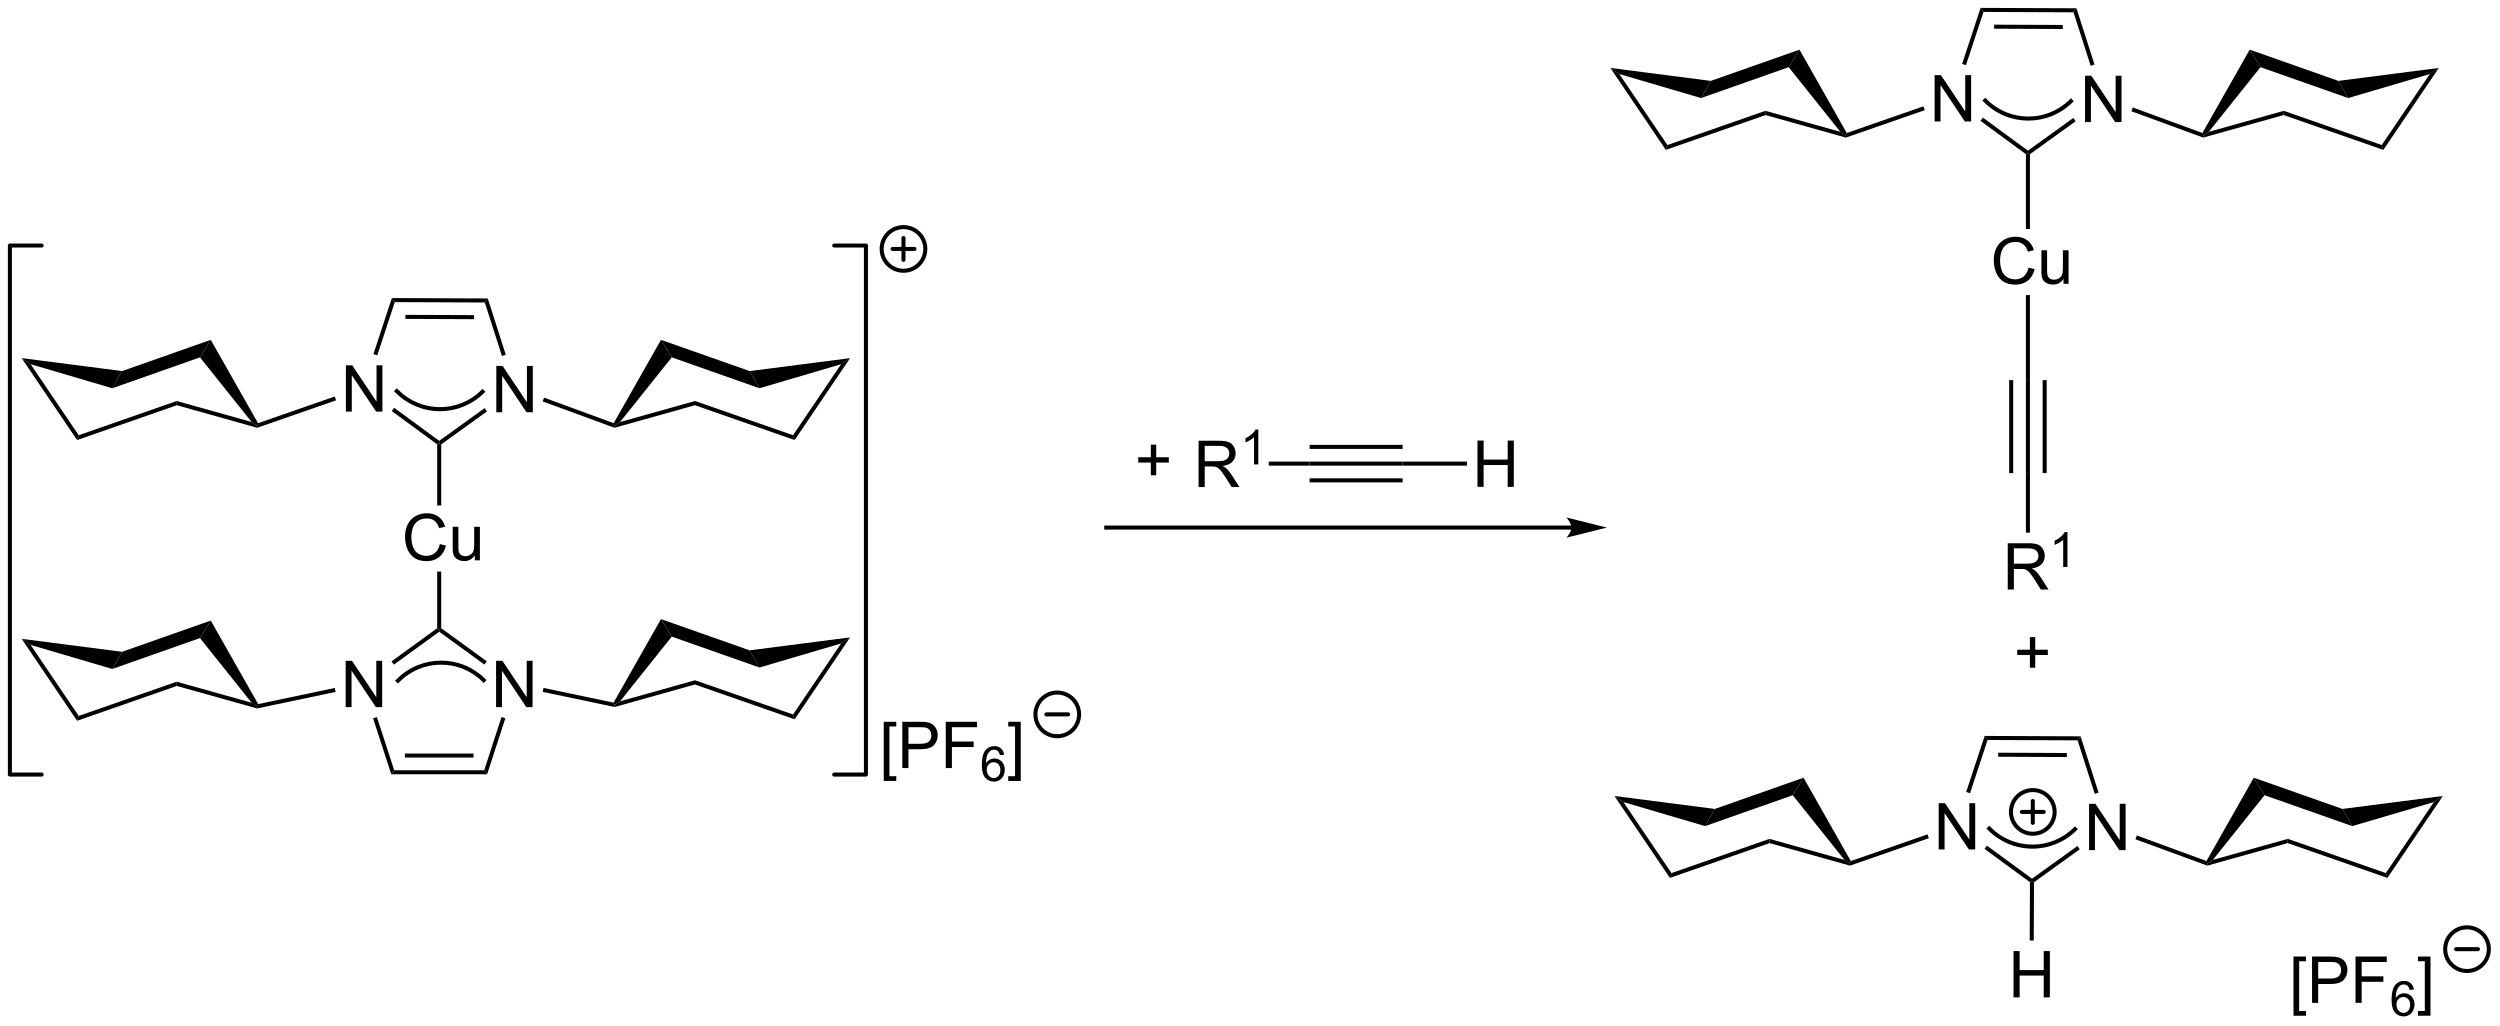 <?xml version="1.0" encoding="UTF-8"?>
<!DOCTYPE svg PUBLIC '-//W3C//DTD SVG 1.0//EN'
          'http://www.w3.org/TR/2001/REC-SVG-20010904/DTD/svg10.dtd'>
<svg stroke-dasharray="none" shape-rendering="auto" xmlns="http://www.w3.org/2000/svg" font-family="'Dialog'" text-rendering="auto" width="848" fill-opacity="1" color-interpolation="auto" color-rendering="auto" preserveAspectRatio="xMidYMid meet" font-size="12px" viewBox="0 0 848 348" fill="black" xmlns:xlink="http://www.w3.org/1999/xlink" stroke="black" image-rendering="auto" stroke-miterlimit="10" stroke-linecap="square" stroke-linejoin="miter" font-style="normal" stroke-width="1" height="348" stroke-dashoffset="0" font-weight="normal" stroke-opacity="1"
><!--Generated by the Batik Graphics2D SVG Generator--><defs id="genericDefs"
  /><g
  ><defs id="defs1"
    ><clipPath clipPathUnits="userSpaceOnUse" id="clipPath1"
      ><path d="M0.646 0.646 L318.475 0.646 L318.475 130.926 L0.646 130.926 L0.646 0.646 Z"
      /></clipPath
      ><clipPath clipPathUnits="userSpaceOnUse" id="clipPath2"
      ><path d="M44.771 70.721 L44.771 197.379 L353.763 197.379 L353.763 70.721 Z"
      /></clipPath
    ></defs
    ><g transform="scale(2.667,2.667) translate(-0.646,-0.646) matrix(1.029,0,0,1.029,-45.405,-72.098)"
    ><path d="M93.624 119.213 C95.066 120.675 97.031 121.504 99.085 121.517 L99.335 121.519 L99.338 121.019 L99.088 121.017 C97.166 121.005 95.329 120.229 93.98 118.862 L93.804 118.684 L93.448 119.035 L93.624 119.213 ZM99.085 121.517 C100.111 121.524 101.118 121.327 102.052 120.948 C102.986 120.568 103.845 120.007 104.576 119.285 L104.753 119.11 L104.402 118.754 L104.224 118.93 C103.54 119.605 102.736 120.13 101.864 120.484 C100.991 120.839 100.049 121.024 99.088 121.017 L98.838 121.016 L98.835 121.516 L99.085 121.517 Z" stroke="none" clip-path="url(#clipPath2)"
    /></g
    ><g transform="matrix(2.743,0,0,2.743,-122.803,-193.982)"
    ><path d="M87.545 121.619 L87.545 115.893 L88.324 115.893 L91.332 120.388 L91.332 115.893 L92.058 115.893 L92.058 121.619 L91.28 121.619 L88.272 117.119 L88.272 121.619 L87.545 121.619 Z" stroke="none" clip-path="url(#clipPath2)"
    /></g
    ><g transform="matrix(2.743,0,0,2.743,-122.803,-193.982)"
    ><path d="M106.144 121.699 L106.144 115.972 L106.923 115.972 L109.93 120.467 L109.93 115.972 L110.657 115.972 L110.657 121.699 L109.878 121.699 L106.871 117.199 L106.871 121.699 L106.144 121.699 Z" stroke="none" clip-path="url(#clipPath2)"
    /></g
    ><g transform="matrix(2.743,0,0,2.743,-122.803,-193.982)"
    ><path d="M93.229 107.577 L93.59 108.078 L91.42 114.663 L90.945 114.507 Z" stroke="none" clip-path="url(#clipPath2)"
    /></g
    ><g transform="matrix(2.743,0,0,2.743,-122.803,-193.982)"
    ><path d="M93.213 121.548 L93.509 121.145 L99.083 125.231 L99.082 125.54 L98.832 125.667 Z" stroke="none" clip-path="url(#clipPath2)"
    /></g
    ><g transform="matrix(2.743,0,0,2.743,-122.803,-193.982)"
    ><path d="M99.332 125.668 L99.082 125.54 L99.083 125.231 L104.698 121.188 L104.99 121.594 Z" stroke="none" clip-path="url(#clipPath2)"
    /></g
    ><g transform="matrix(2.743,0,0,2.743,-122.803,-193.982)"
    ><path d="M107.316 114.588 L106.84 114.741 L104.722 108.126 L105.087 107.627 Z" stroke="none" clip-path="url(#clipPath2)"
    /></g
    ><g transform="matrix(2.743,0,0,2.743,-122.803,-193.982)"
    ><path d="M105.087 107.627 L104.722 108.126 L93.59 108.078 L93.229 107.577 ZM103.393 109.689 L94.905 109.653 L94.903 110.153 L103.391 110.189 Z" stroke="none" clip-path="url(#clipPath2)"
    /></g
    ><g transform="matrix(2.743,0,0,2.743,-122.803,-193.982)"
    ><path d="M99.162 138.002 L99.919 138.192 Q99.682 139.127 99.063 139.619 Q98.443 140.109 97.549 140.109 Q96.623 140.109 96.042 139.732 Q95.464 139.354 95.159 138.64 Q94.857 137.924 94.857 137.104 Q94.857 136.208 95.198 135.544 Q95.542 134.877 96.172 134.531 Q96.802 134.185 97.56 134.185 Q98.419 134.185 99.005 134.622 Q99.591 135.06 99.823 135.854 L99.076 136.028 Q98.878 135.403 98.498 135.119 Q98.12 134.833 97.544 134.833 Q96.885 134.833 96.44 135.151 Q95.998 135.466 95.818 136 Q95.638 136.534 95.638 137.099 Q95.638 137.83 95.852 138.375 Q96.065 138.919 96.513 139.19 Q96.964 139.458 97.487 139.458 Q98.123 139.458 98.563 139.091 Q99.005 138.724 99.162 138.002 ZM103.483 140.01 L103.483 139.401 Q102.999 140.104 102.165 140.104 Q101.798 140.104 101.481 139.963 Q101.163 139.823 101.007 139.609 Q100.853 139.395 100.79 139.088 Q100.749 138.88 100.749 138.432 L100.749 135.862 L101.452 135.862 L101.452 138.161 Q101.452 138.713 101.494 138.903 Q101.561 139.182 101.775 139.341 Q101.991 139.497 102.306 139.497 Q102.624 139.497 102.9 139.336 Q103.178 139.174 103.293 138.895 Q103.408 138.614 103.408 138.083 L103.408 135.862 L104.111 135.862 L104.111 140.01 L103.483 140.01 Z" stroke="none" clip-path="url(#clipPath2)"
    /></g
    ><g transform="matrix(2.743,0,0,2.743,-122.803,-193.982)"
    ><path d="M98.832 125.667 L99.082 125.54 L99.332 125.668 L99.332 133.227 L98.832 133.227 Z" stroke="none" clip-path="url(#clipPath2)"
    /></g
    ><g transform="matrix(2.743,0,0,2.743,-122.803,-193.982)"
    ><path d="M98.832 141.404 L99.332 141.404 L99.332 148.402 L99.082 148.53 L98.832 148.402 Z" stroke="none" clip-path="url(#clipPath2)"
    /></g
    ><g transform="matrix(2.743,0,0,2.743,-122.803,-193.982)"
    ><path d="M87.516 158.161 L87.516 152.435 L88.295 152.435 L91.303 156.929 L91.303 152.435 L92.029 152.435 L92.029 158.161 L91.251 158.161 L88.243 153.661 L88.243 158.161 L87.516 158.161 Z" stroke="none" clip-path="url(#clipPath2)"
    /></g
    ><g transform="matrix(2.743,0,0,2.743,-122.803,-193.982)"
    ><path d="M106.115 158.161 L106.115 152.435 L106.894 152.435 L109.902 156.929 L109.902 152.435 L110.628 152.435 L110.628 158.161 L109.85 158.161 L106.842 153.661 L106.842 158.161 L106.115 158.161 Z" stroke="none" clip-path="url(#clipPath2)"
    /></g
    ><g transform="matrix(2.743,0,0,2.743,-122.803,-193.982)"
    ><path d="M98.832 148.402 L99.082 148.53 L99.082 148.839 L93.479 152.909 L93.185 152.505 Z" stroke="none" clip-path="url(#clipPath2)"
    /></g
    ><g transform="matrix(2.743,0,0,2.743,-122.803,-193.982)"
    ><path d="M90.901 159.538 L91.376 159.384 L93.516 165.968 L93.153 166.468 Z" stroke="none" clip-path="url(#clipPath2)"
    /></g
    ><g transform="matrix(2.743,0,0,2.743,-122.803,-193.982)"
    ><path d="M93.153 166.468 L93.516 165.968 L104.647 165.968 L105.01 166.468 ZM94.837 164.399 L103.326 164.399 L103.326 163.899 L94.837 163.899 Z" stroke="none" clip-path="url(#clipPath2)"
    /></g
    ><g transform="matrix(2.743,0,0,2.743,-122.803,-193.982)"
    ><path d="M105.01 166.468 L104.647 165.968 L106.787 159.384 L107.262 159.538 Z" stroke="none" clip-path="url(#clipPath2)"
    /></g
    ><g transform="matrix(2.743,0,0,2.743,-122.803,-193.982)"
    ><path d="M104.962 152.493 L104.668 152.898 L99.082 148.839 L99.082 148.53 L99.332 148.402 Z" stroke="none" clip-path="url(#clipPath2)"
    /></g
    ><g transform="matrix(2.743,0,0,2.743,-122.803,-193.982)"
    ><path d="M104.755 154.644 C103.235 153.143 101.248 152.399 99.264 152.412 C97.28 152.425 95.303 153.196 93.803 154.716 L93.627 154.894 L93.983 155.245 L94.159 155.068 C95.566 153.642 97.415 152.924 99.267 152.912 C101.118 152.899 102.978 153.592 104.403 154.999 L104.581 155.175 L104.933 154.819 L104.755 154.644 Z" stroke="none" clip-path="url(#clipPath2)"
    /></g
    ><g transform="matrix(2.743,0,0,2.743,-122.803,-193.982)"
    ><path d="M121.45 122.906 L120.772 123.355 L120.66 123.048 L126.506 112.744 L127.839 114.91 Z" stroke="none" clip-path="url(#clipPath2)"
    /></g
    ><g transform="matrix(2.743,0,0,2.743,-122.803,-193.982)"
    ><path d="M127.839 114.91 L126.506 112.744 L137.472 116.606 L138.685 118.729 Z" stroke="none" clip-path="url(#clipPath2)"
    /></g
    ><g transform="matrix(2.743,0,0,2.743,-122.803,-193.982)"
    ><path d="M138.685 118.729 L137.472 116.606 L149.893 115.004 L148.779 115.757 Z" stroke="none" clip-path="url(#clipPath2)"
    /></g
    ><g transform="matrix(2.743,0,0,2.743,-122.803,-193.982)"
    ><path d="M148.779 115.757 L149.893 115.004 L143.035 125.137 L142.836 124.538 Z" stroke="none" clip-path="url(#clipPath2)"
    /></g
    ><g transform="matrix(2.743,0,0,2.743,-122.803,-193.982)"
    ><path d="M142.836 124.538 L143.035 125.137 L130.703 120.831 L130.719 120.307 Z" stroke="none" clip-path="url(#clipPath2)"
    /></g
    ><g transform="matrix(2.743,0,0,2.743,-122.803,-193.982)"
    ><path d="M130.719 120.307 L130.703 120.831 L120.762 123.618 L120.772 123.355 L121.45 122.906 Z" stroke="none" clip-path="url(#clipPath2)"
    /></g
    ><g transform="matrix(2.743,0,0,2.743,-122.803,-193.982)"
    ><path d="M121.45 157.439 L120.772 157.889 L120.645 157.607 L126.506 147.278 L127.839 149.444 Z" stroke="none" clip-path="url(#clipPath2)"
    /></g
    ><g transform="matrix(2.743,0,0,2.743,-122.803,-193.982)"
    ><path d="M127.839 149.444 L126.506 147.278 L137.472 151.139 L138.685 153.263 Z" stroke="none" clip-path="url(#clipPath2)"
    /></g
    ><g transform="matrix(2.743,0,0,2.743,-122.803,-193.982)"
    ><path d="M138.685 153.263 L137.472 151.139 L149.893 149.537 L148.779 150.291 Z" stroke="none" clip-path="url(#clipPath2)"
    /></g
    ><g transform="matrix(2.743,0,0,2.743,-122.803,-193.982)"
    ><path d="M148.779 150.291 L149.893 149.537 L143.035 159.67 L142.836 159.071 Z" stroke="none" clip-path="url(#clipPath2)"
    /></g
    ><g transform="matrix(2.743,0,0,2.743,-122.803,-193.982)"
    ><path d="M142.836 159.071 L143.035 159.67 L130.703 155.364 L130.719 154.841 Z" stroke="none" clip-path="url(#clipPath2)"
    /></g
    ><g transform="matrix(2.743,0,0,2.743,-122.803,-193.982)"
    ><path d="M130.719 154.841 L130.703 155.364 L120.78 158.146 L120.772 157.889 L121.45 157.439 Z" stroke="none" clip-path="url(#clipPath2)"
    /></g
    ><g transform="matrix(2.743,0,0,2.743,-122.803,-193.982)"
    ><path d="M111.879 156.276 L111.982 155.787 L120.645 157.607 L120.772 157.889 L120.78 158.146 Z" stroke="none" clip-path="url(#clipPath2)"
    /></g
    ><g transform="matrix(2.743,0,0,2.743,-122.803,-193.982)"
    ><path d="M111.874 120.36 L112.046 119.89 L120.66 123.048 L120.772 123.355 L120.762 123.618 Z" stroke="none" clip-path="url(#clipPath2)"
    /></g
    ><g transform="matrix(2.743,0,0,2.743,-122.803,-193.982)"
    ><path d="M76.679 123.051 L76.565 123.355 L75.887 122.906 L69.498 114.91 L70.831 112.744 Z" stroke="none" clip-path="url(#clipPath2)"
    /></g
    ><g transform="matrix(2.743,0,0,2.743,-122.803,-193.982)"
    ><path d="M70.831 112.744 L69.498 114.91 L58.653 118.729 L59.866 116.606 Z" stroke="none" clip-path="url(#clipPath2)"
    /></g
    ><g transform="matrix(2.743,0,0,2.743,-122.803,-193.982)"
    ><path d="M59.866 116.606 L58.653 118.729 L48.558 115.757 L47.445 115.004 Z" stroke="none" clip-path="url(#clipPath2)"
    /></g
    ><g transform="matrix(2.743,0,0,2.743,-122.803,-193.982)"
    ><path d="M47.445 115.004 L48.558 115.757 L54.501 124.538 L54.303 125.137 Z" stroke="none" clip-path="url(#clipPath2)"
    /></g
    ><g transform="matrix(2.743,0,0,2.743,-122.803,-193.982)"
    ><path d="M54.303 125.137 L54.501 124.538 L66.618 120.307 L66.635 120.831 Z" stroke="none" clip-path="url(#clipPath2)"
    /></g
    ><g transform="matrix(2.743,0,0,2.743,-122.803,-193.982)"
    ><path d="M66.635 120.831 L66.618 120.307 L75.887 122.906 L76.565 123.355 L76.573 123.617 Z" stroke="none" clip-path="url(#clipPath2)"
    /></g
    ><g transform="matrix(2.743,0,0,2.743,-122.803,-193.982)"
    ><path d="M76.692 157.787 L76.565 158.069 L75.887 157.619 L69.498 149.624 L70.831 147.458 Z" stroke="none" clip-path="url(#clipPath2)"
    /></g
    ><g transform="matrix(2.743,0,0,2.743,-122.803,-193.982)"
    ><path d="M70.831 147.458 L69.498 149.624 L58.653 153.443 L59.866 151.32 Z" stroke="none" clip-path="url(#clipPath2)"
    /></g
    ><g transform="matrix(2.743,0,0,2.743,-122.803,-193.982)"
    ><path d="M59.866 151.32 L58.653 153.443 L48.558 150.471 L47.445 149.718 Z" stroke="none" clip-path="url(#clipPath2)"
    /></g
    ><g transform="matrix(2.743,0,0,2.743,-122.803,-193.982)"
    ><path d="M47.445 149.718 L48.558 150.471 L54.501 159.251 L54.303 159.85 Z" stroke="none" clip-path="url(#clipPath2)"
    /></g
    ><g transform="matrix(2.743,0,0,2.743,-122.803,-193.982)"
    ><path d="M54.303 159.85 L54.501 159.251 L66.618 155.021 L66.635 155.545 Z" stroke="none" clip-path="url(#clipPath2)"
    /></g
    ><g transform="matrix(2.743,0,0,2.743,-122.803,-193.982)"
    ><path d="M66.635 155.545 L66.618 155.021 L75.887 157.619 L76.565 158.069 L76.557 158.327 Z" stroke="none" clip-path="url(#clipPath2)"
    /></g
    ><g transform="matrix(2.743,0,0,2.743,-122.803,-193.982)"
    ><path d="M86.163 119.749 L86.328 120.222 L76.573 123.617 L76.565 123.355 L76.679 123.051 Z" stroke="none" clip-path="url(#clipPath2)"
    /></g
    ><g transform="matrix(2.743,0,0,2.743,-122.803,-193.982)"
    ><path d="M86.165 155.792 L86.268 156.282 L76.557 158.327 L76.565 158.069 L76.692 157.787 Z" stroke="none" clip-path="url(#clipPath2)"
    /></g
    ><g transform="matrix(2.743,0,0,2.743,-122.803,-193.982)"
    ><path d="M154.054 167.291 L154.054 159.973 L155.604 159.973 L155.604 160.554 L154.757 160.554 L154.757 166.707 L155.604 166.707 L155.604 167.291 L154.054 167.291 ZM156.35 165.7 L156.35 159.973 L158.511 159.973 Q159.082 159.973 159.381 160.028 Q159.803 160.098 160.087 160.296 Q160.373 160.491 160.548 160.848 Q160.722 161.202 160.722 161.629 Q160.722 162.358 160.256 162.866 Q159.793 163.371 158.577 163.371 L157.108 163.371 L157.108 165.7 L156.35 165.7 ZM157.108 162.694 L158.589 162.694 Q159.324 162.694 159.631 162.421 Q159.941 162.148 159.941 161.653 Q159.941 161.293 159.759 161.038 Q159.577 160.78 159.28 160.7 Q159.089 160.648 158.574 160.648 L157.108 160.648 L157.108 162.694 ZM161.725 165.7 L161.725 159.973 L165.589 159.973 L165.589 160.648 L162.483 160.648 L162.483 162.421 L165.17 162.421 L165.17 163.098 L162.483 163.098 L162.483 165.7 L161.725 165.7 Z" stroke="none" clip-path="url(#clipPath2)"
    /></g
    ><g transform="matrix(2.743,0,0,2.743,-122.803,-193.982)"
    ><path d="M168.942 164.055 L168.416 164.096 Q168.346 163.786 168.217 163.645 Q168.004 163.421 167.69 163.421 Q167.438 163.421 167.248 163.561 Q166.998 163.743 166.854 164.093 Q166.711 164.44 166.705 165.085 Q166.897 164.794 167.172 164.653 Q167.448 164.512 167.748 164.512 Q168.276 164.512 168.647 164.901 Q169.018 165.29 169.018 165.905 Q169.018 166.309 168.842 166.657 Q168.668 167.003 168.364 167.188 Q168.059 167.374 167.672 167.374 Q167.014 167.374 166.598 166.889 Q166.182 166.403 166.182 165.29 Q166.182 164.044 166.641 163.479 Q167.043 162.987 167.723 162.987 Q168.229 162.987 168.553 163.272 Q168.877 163.555 168.942 164.055 ZM166.787 165.907 Q166.787 166.18 166.903 166.43 Q167.02 166.679 167.227 166.809 Q167.436 166.938 167.664 166.938 Q167.998 166.938 168.239 166.669 Q168.479 166.399 168.479 165.936 Q168.479 165.491 168.241 165.235 Q168.004 164.979 167.643 164.979 Q167.286 164.979 167.036 165.235 Q166.787 165.491 166.787 165.907 Z" stroke="none" clip-path="url(#clipPath2)"
    /></g
    ><g transform="matrix(2.743,0,0,2.743,-122.803,-193.982)"
    ><path d="M170.995 167.291 L169.446 167.291 L169.446 166.707 L170.292 166.707 L170.292 160.554 L169.446 160.554 L169.446 159.973 L170.995 159.973 L170.995 167.291 Z" stroke="none" clip-path="url(#clipPath2)"
    /></g
    ><g stroke-width="0.5" transform="matrix(2.743,0,0,2.743,-122.803,-193.982)" stroke-linejoin="round" stroke-linecap="round"
    ><path fill="none" d="M147.927 166.501 L151.852 166.501 L151.852 101.083 L147.927 101.083" clip-path="url(#clipPath2)"
    /></g
    ><g stroke-width="0.5" transform="matrix(2.743,0,0,2.743,-122.803,-193.982)" stroke-linejoin="round" stroke-linecap="round"
    ><path fill="none" d="M49.918 101.083 L45.993 101.083 L45.993 166.501 L49.918 166.501" clip-path="url(#clipPath2)"
    /></g
    ><g stroke-width="0.5" transform="matrix(2.743,0,0,2.743,-122.803,-193.982)" stroke-linejoin="round" stroke-linecap="round"
    ><path fill="none" d="M156.495 104.202 C155.004 104.202 153.795 102.993 153.795 101.502 C153.795 100.011 155.004 98.802 156.495 98.802 C157.986 98.802 159.195 100.011 159.195 101.502 C159.195 102.993 157.986 104.202 156.495 104.202 M155.145 101.502 L157.845 101.502 M156.495 100.152 L156.495 102.852" clip-path="url(#clipPath2)"
    /></g
    ><g stroke-width="0.5" transform="matrix(2.743,0,0,2.743,-122.803,-193.982)" stroke-linejoin="round" stroke-linecap="round"
    ><path fill="none" d="M175.512 161.76 C174.02 161.76 172.812 160.551 172.812 159.06 C172.812 157.569 174.02 156.36 175.512 156.36 C177.003 156.36 178.212 157.569 178.212 159.06 C178.212 160.551 177.003 161.76 175.512 161.76 M174.162 159.06 L176.862 159.06" clip-path="url(#clipPath2)"
    /></g
    ><g transform="matrix(2.743,0,0,2.743,-122.803,-193.982)"
    ><path d="M239.097 135.709 L181.572 135.709 L181.322 135.709 L181.322 136.209 L181.572 136.209 L239.097 136.209 L239.347 136.209 L239.347 135.709 L239.097 135.709 ZM243.472 135.959 L238.472 134.709 C238.472 134.709 239.097 135.413 239.097 135.959 C239.097 136.506 238.472 137.209 238.472 137.209 Z" stroke="none" clip-path="url(#clipPath2)"
    /></g
    ><g transform="matrix(2.743,0,0,2.743,-122.803,-193.982)"
    ><path d="M187.083 129.49 L187.083 127.919 L185.523 127.919 L185.523 127.263 L187.083 127.263 L187.083 125.706 L187.747 125.706 L187.747 127.263 L189.305 127.263 L189.305 127.919 L187.747 127.919 L187.747 129.49 L187.083 129.49 Z" stroke="none" clip-path="url(#clipPath2)"
    /></g
    ><g transform="matrix(2.743,0,0,2.743,-122.803,-193.982)"
    ><path d="M206.715 128.3 L206.715 127.8 L218.215 127.8 L218.215 128.3 ZM206.715 126.23 L218.215 126.23 L218.215 125.73 L206.715 125.73 ZM206.715 130.37 L218.215 130.37 L218.215 129.87 L206.715 129.87 Z" stroke="none" clip-path="url(#clipPath2)"
    /></g
    ><g transform="matrix(2.743,0,0,2.743,-122.803,-193.982)"
    ><path d="M192.987 130.95 L192.987 125.224 L195.526 125.224 Q196.292 125.224 196.69 125.377 Q197.089 125.531 197.326 125.921 Q197.565 126.312 197.565 126.786 Q197.565 127.395 197.17 127.815 Q196.776 128.231 195.951 128.343 Q196.253 128.489 196.409 128.63 Q196.74 128.935 197.037 129.39 L198.034 130.95 L197.081 130.95 L196.323 129.757 Q195.99 129.242 195.774 128.968 Q195.56 128.695 195.391 128.586 Q195.222 128.476 195.045 128.435 Q194.917 128.406 194.623 128.406 L193.745 128.406 L193.745 130.95 L192.987 130.95 ZM193.745 127.75 L195.373 127.75 Q195.894 127.75 196.185 127.643 Q196.48 127.536 196.631 127.299 Q196.784 127.062 196.784 126.786 Q196.784 126.38 196.487 126.12 Q196.193 125.856 195.558 125.856 L193.745 125.856 L193.745 127.75 Z" stroke="none" clip-path="url(#clipPath2)"
    /></g
    ><g transform="matrix(2.743,0,0,2.743,-122.803,-193.982)"
    ><path d="M200.371 128.15 L199.843 128.15 L199.843 124.789 Q199.652 124.971 199.343 125.152 Q199.035 125.334 198.789 125.426 L198.789 124.916 Q199.23 124.707 199.56 124.412 Q199.892 124.115 200.031 123.838 L200.371 123.838 L200.371 128.15 Z" stroke="none" clip-path="url(#clipPath2)"
    /></g
    ><g transform="matrix(2.743,0,0,2.743,-122.803,-193.982)"
    ><path d="M206.715 127.8 L206.715 128.3 L201.669 128.3 L201.669 127.8 Z" stroke="none" clip-path="url(#clipPath2)"
    /></g
    ><g transform="matrix(2.743,0,0,2.743,-122.803,-193.982)"
    ><path d="M227.475 130.925 L227.475 125.199 L228.233 125.199 L228.233 127.55 L231.21 127.55 L231.21 125.199 L231.968 125.199 L231.968 130.925 L231.21 130.925 L231.21 128.225 L228.233 128.225 L228.233 130.925 L227.475 130.925 Z" stroke="none" clip-path="url(#clipPath2)"
    /></g
    ><g transform="matrix(2.743,0,0,2.743,-122.803,-193.982)"
    ><path d="M218.215 128.3 L218.215 127.8 L226.175 127.8 L226.175 128.3 Z" stroke="none" clip-path="url(#clipPath2)"
    /></g
    ><g transform="matrix(2.743,0,0,2.743,-122.803,-193.982)"
    ><path d="M290.588 173.359 C292.03 174.821 293.995 175.65 296.049 175.664 L296.299 175.665 L296.302 175.165 L296.052 175.164 C294.13 175.151 292.293 174.376 290.943 173.008 L290.768 172.83 L290.412 173.181 L290.588 173.359 ZM296.049 175.664 C297.075 175.671 298.082 175.473 299.016 175.094 C299.95 174.714 300.809 174.153 301.539 173.432 L301.717 173.256 L301.366 172.9 L301.188 173.076 C300.504 173.751 299.7 174.276 298.827 174.631 C297.955 174.986 297.013 175.17 296.052 175.164 L295.802 175.162 L295.799 175.662 L296.049 175.664 Z" stroke="none" clip-path="url(#clipPath2)"
    /></g
    ><g transform="matrix(2.743,0,0,2.743,-122.803,-193.982)"
    ><path d="M284.509 175.766 L284.509 170.039 L285.288 170.039 L288.296 174.534 L288.296 170.039 L289.022 170.039 L289.022 175.766 L288.244 175.766 L285.236 171.266 L285.236 175.766 L284.509 175.766 Z" stroke="none" clip-path="url(#clipPath2)"
    /></g
    ><g transform="matrix(2.743,0,0,2.743,-122.803,-193.982)"
    ><path d="M303.108 175.845 L303.108 170.119 L303.887 170.119 L306.894 174.613 L306.894 170.119 L307.621 170.119 L307.621 175.845 L306.842 175.845 L303.834 171.345 L303.834 175.845 L303.108 175.845 Z" stroke="none" clip-path="url(#clipPath2)"
    /></g
    ><g transform="matrix(2.743,0,0,2.743,-122.803,-193.982)"
    ><path d="M290.193 161.723 L290.554 162.225 L288.384 168.81 L287.909 168.653 Z" stroke="none" clip-path="url(#clipPath2)"
    /></g
    ><g transform="matrix(2.743,0,0,2.743,-122.803,-193.982)"
    ><path d="M290.177 175.695 L290.473 175.292 L296.047 179.378 L296.046 179.687 L295.795 179.813 Z" stroke="none" clip-path="url(#clipPath2)"
    /></g
    ><g transform="matrix(2.743,0,0,2.743,-122.803,-193.982)"
    ><path d="M296.295 179.815 L296.046 179.687 L296.047 179.378 L301.662 175.335 L301.954 175.74 Z" stroke="none" clip-path="url(#clipPath2)"
    /></g
    ><g transform="matrix(2.743,0,0,2.743,-122.803,-193.982)"
    ><path d="M304.28 168.734 L303.804 168.887 L301.685 162.272 L302.051 161.774 Z" stroke="none" clip-path="url(#clipPath2)"
    /></g
    ><g transform="matrix(2.743,0,0,2.743,-122.803,-193.982)"
    ><path d="M302.051 161.774 L301.685 162.272 L290.554 162.225 L290.193 161.723 ZM300.357 163.836 L291.869 163.799 L291.867 164.299 L300.355 164.336 Z" stroke="none" clip-path="url(#clipPath2)"
    /></g
    ><g transform="matrix(2.743,0,0,2.743,-122.803,-193.982)"
    ><path d="M318.414 177.052 L317.736 177.502 L317.624 177.194 L323.47 166.891 L324.803 169.056 Z" stroke="none" clip-path="url(#clipPath2)"
    /></g
    ><g transform="matrix(2.743,0,0,2.743,-122.803,-193.982)"
    ><path d="M324.803 169.056 L323.47 166.891 L334.436 170.752 L335.649 172.876 Z" stroke="none" clip-path="url(#clipPath2)"
    /></g
    ><g transform="matrix(2.743,0,0,2.743,-122.803,-193.982)"
    ><path d="M335.649 172.876 L334.436 170.752 L346.857 169.15 L345.743 169.904 Z" stroke="none" clip-path="url(#clipPath2)"
    /></g
    ><g transform="matrix(2.743,0,0,2.743,-122.803,-193.982)"
    ><path d="M345.743 169.904 L346.857 169.15 L339.998 179.283 L339.8 178.684 Z" stroke="none" clip-path="url(#clipPath2)"
    /></g
    ><g transform="matrix(2.743,0,0,2.743,-122.803,-193.982)"
    ><path d="M339.8 178.684 L339.998 179.283 L327.667 174.977 L327.683 174.454 Z" stroke="none" clip-path="url(#clipPath2)"
    /></g
    ><g transform="matrix(2.743,0,0,2.743,-122.803,-193.982)"
    ><path d="M327.683 174.454 L327.667 174.977 L317.726 177.764 L317.736 177.502 L318.414 177.052 Z" stroke="none" clip-path="url(#clipPath2)"
    /></g
    ><g transform="matrix(2.743,0,0,2.743,-122.803,-193.982)"
    ><path d="M308.838 174.506 L309.01 174.037 L317.624 177.194 L317.736 177.502 L317.726 177.764 Z" stroke="none" clip-path="url(#clipPath2)"
    /></g
    ><g transform="matrix(2.743,0,0,2.743,-122.803,-193.982)"
    ><path d="M273.643 177.197 L273.529 177.502 L272.851 177.052 L266.462 169.056 L267.795 166.891 Z" stroke="none" clip-path="url(#clipPath2)"
    /></g
    ><g transform="matrix(2.743,0,0,2.743,-122.803,-193.982)"
    ><path d="M267.795 166.891 L266.462 169.056 L255.617 172.876 L256.83 170.752 Z" stroke="none" clip-path="url(#clipPath2)"
    /></g
    ><g transform="matrix(2.743,0,0,2.743,-122.803,-193.982)"
    ><path d="M256.83 170.752 L255.617 172.876 L245.522 169.904 L244.409 169.15 Z" stroke="none" clip-path="url(#clipPath2)"
    /></g
    ><g transform="matrix(2.743,0,0,2.743,-122.803,-193.982)"
    ><path d="M244.409 169.15 L245.522 169.904 L251.465 178.684 L251.267 179.283 Z" stroke="none" clip-path="url(#clipPath2)"
    /></g
    ><g transform="matrix(2.743,0,0,2.743,-122.803,-193.982)"
    ><path d="M251.267 179.283 L251.465 178.684 L263.582 174.454 L263.599 174.977 Z" stroke="none" clip-path="url(#clipPath2)"
    /></g
    ><g transform="matrix(2.743,0,0,2.743,-122.803,-193.982)"
    ><path d="M263.599 174.977 L263.582 174.454 L272.851 177.052 L273.529 177.502 L273.537 177.764 Z" stroke="none" clip-path="url(#clipPath2)"
    /></g
    ><g transform="matrix(2.743,0,0,2.743,-122.803,-193.982)"
    ><path d="M283.127 173.896 L283.292 174.368 L273.537 177.764 L273.529 177.502 L273.643 177.197 Z" stroke="none" clip-path="url(#clipPath2)"
    /></g
    ><g transform="matrix(2.743,0,0,2.743,-122.803,-193.982)"
    ><path d="M293.762 194.056 L293.762 188.33 L294.52 188.33 L294.52 190.681 L297.496 190.681 L297.496 188.33 L298.254 188.33 L298.254 194.056 L297.496 194.056 L297.496 191.356 L294.52 191.356 L294.52 194.056 L293.762 194.056 Z" stroke="none" clip-path="url(#clipPath2)"
    /></g
    ><g transform="matrix(2.743,0,0,2.743,-122.803,-193.982)"
    ><path d="M295.795 179.813 L296.046 179.687 L296.295 179.815 L296.264 187.023 L295.764 187.021 Z" stroke="none" clip-path="url(#clipPath2)"
    /></g
    ><g stroke-width="0.5" transform="matrix(2.743,0,0,2.743,-122.803,-193.982)" stroke-linejoin="round" stroke-linecap="round"
    ><path fill="none" d="M296.144 173.82 C294.653 173.82 293.444 172.611 293.444 171.12 C293.444 169.629 294.653 168.42 296.144 168.42 C297.635 168.42 298.844 169.629 298.844 171.12 C298.844 172.611 297.635 173.82 296.144 173.82 M294.794 171.12 L297.494 171.12 M296.144 169.77 L296.144 172.47" clip-path="url(#clipPath2)"
    /></g
    ><g transform="matrix(2.743,0,0,2.743,-122.803,-193.982)"
    ><path d="M328.383 196.323 L328.383 189.006 L329.933 189.006 L329.933 189.586 L329.086 189.586 L329.086 195.74 L329.933 195.74 L329.933 196.323 L328.383 196.323 ZM330.679 194.732 L330.679 189.006 L332.84 189.006 Q333.411 189.006 333.71 189.06 Q334.132 189.131 334.416 189.328 Q334.702 189.524 334.877 189.881 Q335.051 190.235 335.051 190.662 Q335.051 191.391 334.585 191.899 Q334.122 192.404 332.905 192.404 L331.437 192.404 L331.437 194.732 L330.679 194.732 ZM331.437 191.727 L332.918 191.727 Q333.653 191.727 333.96 191.453 Q334.27 191.18 334.27 190.685 Q334.27 190.326 334.088 190.071 Q333.905 189.813 333.608 189.732 Q333.418 189.68 332.903 189.68 L331.437 189.68 L331.437 191.727 ZM336.054 194.732 L336.054 189.006 L339.918 189.006 L339.918 189.68 L336.812 189.68 L336.812 191.453 L339.499 191.453 L339.499 192.131 L336.812 192.131 L336.812 194.732 L336.054 194.732 Z" stroke="none" clip-path="url(#clipPath2)"
    /></g
    ><g transform="matrix(2.743,0,0,2.743,-122.803,-193.982)"
    ><path d="M343.271 193.088 L342.745 193.129 Q342.675 192.818 342.546 192.678 Q342.333 192.453 342.019 192.453 Q341.767 192.453 341.577 192.594 Q341.327 192.775 341.183 193.125 Q341.04 193.473 341.034 194.117 Q341.226 193.826 341.501 193.686 Q341.776 193.545 342.077 193.545 Q342.604 193.545 342.976 193.934 Q343.347 194.322 343.347 194.938 Q343.347 195.342 343.171 195.69 Q342.997 196.035 342.692 196.221 Q342.388 196.406 342.001 196.406 Q341.343 196.406 340.927 195.922 Q340.511 195.436 340.511 194.322 Q340.511 193.076 340.97 192.512 Q341.372 192.02 342.052 192.02 Q342.558 192.02 342.882 192.305 Q343.206 192.588 343.271 193.088 ZM341.116 194.94 Q341.116 195.213 341.231 195.463 Q341.349 195.711 341.556 195.842 Q341.765 195.971 341.993 195.971 Q342.327 195.971 342.567 195.701 Q342.808 195.432 342.808 194.969 Q342.808 194.524 342.569 194.268 Q342.333 194.012 341.972 194.012 Q341.614 194.012 341.364 194.268 Q341.116 194.524 341.116 194.94 Z" stroke="none" clip-path="url(#clipPath2)"
    /></g
    ><g transform="matrix(2.743,0,0,2.743,-122.803,-193.982)"
    ><path d="M345.324 196.323 L343.775 196.323 L343.775 195.74 L344.621 195.74 L344.621 189.586 L343.775 189.586 L343.775 189.006 L345.324 189.006 L345.324 196.323 Z" stroke="none" clip-path="url(#clipPath2)"
    /></g
    ><g stroke-width="0.5" transform="matrix(2.743,0,0,2.743,-122.803,-193.982)" stroke-linejoin="round" stroke-linecap="round"
    ><path fill="none" d="M349.841 190.793 C348.349 190.793 347.14 189.584 347.14 188.093 C347.14 186.601 348.349 185.393 349.841 185.393 C351.332 185.393 352.541 186.601 352.541 188.093 C352.541 189.584 351.332 190.793 349.841 190.793 M348.49 188.093 L351.19 188.093" clip-path="url(#clipPath2)"
    /></g
    ><g transform="matrix(2.743,0,0,2.743,-122.803,-193.982)"
    ><path d="M290.085 83.329 C291.585 84.849 293.562 85.621 295.546 85.634 C297.53 85.647 299.516 84.902 301.037 83.402 L301.214 83.226 L300.863 82.87 L300.685 83.046 C299.259 84.453 297.4 85.146 295.549 85.134 C293.697 85.121 291.848 84.404 290.44 82.978 L290.265 82.8 L289.909 83.151 L290.085 83.329 Z" stroke="none" clip-path="url(#clipPath2)"
    /></g
    ><g transform="matrix(2.743,0,0,2.743,-122.803,-193.982)"
    ><path d="M284.007 85.736 L284.007 80.009 L284.785 80.009 L287.793 84.504 L287.793 80.009 L288.519 80.009 L288.519 85.736 L287.741 85.736 L284.733 81.236 L284.733 85.736 L284.007 85.736 Z" stroke="none" clip-path="url(#clipPath2)"
    /></g
    ><g transform="matrix(2.743,0,0,2.743,-122.803,-193.982)"
    ><path d="M302.605 85.815 L302.605 80.088 L303.384 80.088 L306.392 84.583 L306.392 80.088 L307.118 80.088 L307.118 85.815 L306.339 85.815 L303.332 81.315 L303.332 85.815 L302.605 85.815 Z" stroke="none" clip-path="url(#clipPath2)"
    /></g
    ><g transform="matrix(2.743,0,0,2.743,-122.803,-193.982)"
    ><path d="M289.69 71.693 L290.051 72.194 L287.881 78.779 L287.406 78.623 Z" stroke="none" clip-path="url(#clipPath2)"
    /></g
    ><g transform="matrix(2.743,0,0,2.743,-122.803,-193.982)"
    ><path d="M289.674 85.665 L289.97 85.261 L295.544 89.347 L295.543 89.656 L295.293 89.783 Z" stroke="none" clip-path="url(#clipPath2)"
    /></g
    ><g transform="matrix(2.743,0,0,2.743,-122.803,-193.982)"
    ><path d="M295.793 89.785 L295.543 89.656 L295.544 89.347 L301.159 85.304 L301.451 85.71 Z" stroke="none" clip-path="url(#clipPath2)"
    /></g
    ><g transform="matrix(2.743,0,0,2.743,-122.803,-193.982)"
    ><path d="M303.777 78.704 L303.301 78.857 L301.183 72.242 L301.548 71.743 Z" stroke="none" clip-path="url(#clipPath2)"
    /></g
    ><g transform="matrix(2.743,0,0,2.743,-122.803,-193.982)"
    ><path d="M301.548 71.743 L301.183 72.242 L290.051 72.194 L289.69 71.693 ZM299.854 73.805 L291.366 73.769 L291.364 74.269 L299.852 74.305 Z" stroke="none" clip-path="url(#clipPath2)"
    /></g
    ><g transform="matrix(2.743,0,0,2.743,-122.803,-193.982)"
    ><path d="M295.623 103.809 L296.38 103.999 Q296.144 104.934 295.524 105.426 Q294.904 105.916 294.011 105.916 Q293.084 105.916 292.503 105.538 Q291.925 105.16 291.62 104.447 Q291.318 103.731 291.318 102.91 Q291.318 102.014 291.659 101.35 Q292.003 100.684 292.633 100.337 Q293.263 99.991 294.021 99.991 Q294.88 99.991 295.466 100.429 Q296.052 100.866 296.284 101.66 L295.537 101.835 Q295.339 101.21 294.959 100.926 Q294.581 100.639 294.005 100.639 Q293.347 100.639 292.901 100.957 Q292.459 101.272 292.279 101.806 Q292.099 102.34 292.099 102.905 Q292.099 103.637 292.313 104.181 Q292.526 104.725 292.974 104.996 Q293.425 105.264 293.948 105.264 Q294.584 105.264 295.024 104.897 Q295.466 104.53 295.623 103.809 ZM299.944 105.817 L299.944 105.207 Q299.46 105.91 298.627 105.91 Q298.259 105.91 297.942 105.77 Q297.624 105.629 297.468 105.416 Q297.314 105.202 297.252 104.895 Q297.21 104.686 297.21 104.239 L297.21 101.668 L297.913 101.668 L297.913 103.968 Q297.913 104.52 297.955 104.71 Q298.022 104.989 298.236 105.147 Q298.452 105.304 298.767 105.304 Q299.085 105.304 299.361 105.142 Q299.64 104.981 299.754 104.702 Q299.869 104.421 299.869 103.889 L299.869 101.668 L300.572 101.668 L300.572 105.817 L299.944 105.817 Z" stroke="none" clip-path="url(#clipPath2)"
    /></g
    ><g transform="matrix(2.743,0,0,2.743,-122.803,-193.982)"
    ><path d="M295.293 89.783 L295.543 89.656 L295.793 89.785 L295.793 99.034 L295.293 99.034 Z" stroke="none" clip-path="url(#clipPath2)"
    /></g
    ><g transform="matrix(2.743,0,0,2.743,-122.803,-193.982)"
    ><path d="M317.911 87.022 L317.233 87.472 L317.121 87.164 L322.967 76.86 L324.3 79.026 Z" stroke="none" clip-path="url(#clipPath2)"
    /></g
    ><g transform="matrix(2.743,0,0,2.743,-122.803,-193.982)"
    ><path d="M324.3 79.026 L322.967 76.86 L333.933 80.722 L335.146 82.845 Z" stroke="none" clip-path="url(#clipPath2)"
    /></g
    ><g transform="matrix(2.743,0,0,2.743,-122.803,-193.982)"
    ><path d="M335.146 82.845 L333.933 80.722 L346.354 79.12 L345.24 79.873 Z" stroke="none" clip-path="url(#clipPath2)"
    /></g
    ><g transform="matrix(2.743,0,0,2.743,-122.803,-193.982)"
    ><path d="M345.24 79.873 L346.354 79.12 L339.496 89.253 L339.297 88.654 Z" stroke="none" clip-path="url(#clipPath2)"
    /></g
    ><g transform="matrix(2.743,0,0,2.743,-122.803,-193.982)"
    ><path d="M339.297 88.654 L339.496 89.253 L327.164 84.947 L327.18 84.423 Z" stroke="none" clip-path="url(#clipPath2)"
    /></g
    ><g transform="matrix(2.743,0,0,2.743,-122.803,-193.982)"
    ><path d="M327.18 84.423 L327.164 84.947 L317.223 87.734 L317.233 87.472 L317.911 87.022 Z" stroke="none" clip-path="url(#clipPath2)"
    /></g
    ><g transform="matrix(2.743,0,0,2.743,-122.803,-193.982)"
    ><path d="M308.335 84.476 L308.507 84.007 L317.121 87.164 L317.233 87.472 L317.223 87.734 Z" stroke="none" clip-path="url(#clipPath2)"
    /></g
    ><g transform="matrix(2.743,0,0,2.743,-122.803,-193.982)"
    ><path d="M273.14 87.167 L273.026 87.472 L272.348 87.022 L265.959 79.026 L267.293 76.86 Z" stroke="none" clip-path="url(#clipPath2)"
    /></g
    ><g transform="matrix(2.743,0,0,2.743,-122.803,-193.982)"
    ><path d="M267.293 76.86 L265.959 79.026 L255.114 82.845 L256.327 80.722 Z" stroke="none" clip-path="url(#clipPath2)"
    /></g
    ><g transform="matrix(2.743,0,0,2.743,-122.803,-193.982)"
    ><path d="M256.327 80.722 L255.114 82.845 L245.019 79.873 L243.906 79.12 Z" stroke="none" clip-path="url(#clipPath2)"
    /></g
    ><g transform="matrix(2.743,0,0,2.743,-122.803,-193.982)"
    ><path d="M243.906 79.12 L245.019 79.873 L250.962 88.654 L250.764 89.253 Z" stroke="none" clip-path="url(#clipPath2)"
    /></g
    ><g transform="matrix(2.743,0,0,2.743,-122.803,-193.982)"
    ><path d="M250.764 89.253 L250.962 88.654 L263.079 84.423 L263.096 84.947 Z" stroke="none" clip-path="url(#clipPath2)"
    /></g
    ><g transform="matrix(2.743,0,0,2.743,-122.803,-193.982)"
    ><path d="M263.096 84.947 L263.079 84.423 L272.348 87.022 L273.026 87.472 L273.034 87.733 Z" stroke="none" clip-path="url(#clipPath2)"
    /></g
    ><g transform="matrix(2.743,0,0,2.743,-122.803,-193.982)"
    ><path d="M282.624 83.866 L282.789 84.338 L273.034 87.733 L273.026 87.472 L273.14 87.167 Z" stroke="none" clip-path="url(#clipPath2)"
    /></g
    ><g transform="matrix(2.743,0,0,2.743,-122.803,-193.982)"
    ><path d="M295.293 107.21 L295.793 107.21 L295.793 117.722 L295.293 117.722 Z" stroke="none" clip-path="url(#clipPath2)"
    /></g
    ><g transform="matrix(2.743,0,0,2.743,-122.803,-193.982)"
    ><path d="M295.293 117.722 L295.793 117.722 L295.793 129.222 L295.293 129.222 ZM297.363 117.722 L297.363 129.222 L297.863 129.222 L297.863 117.722 ZM293.223 117.722 L293.223 129.222 L293.723 129.222 L293.723 117.722 Z" stroke="none" clip-path="url(#clipPath2)"
    /></g
    ><g transform="matrix(2.743,0,0,2.743,-122.803,-193.982)"
    ><path d="M293.048 143.622 L293.048 137.896 L295.587 137.896 Q296.353 137.896 296.751 138.049 Q297.149 138.203 297.386 138.594 Q297.626 138.984 297.626 139.458 Q297.626 140.068 297.23 140.487 Q296.837 140.904 296.011 141.016 Q296.313 141.161 296.47 141.302 Q296.8 141.607 297.097 142.062 L298.095 143.622 L297.142 143.622 L296.384 142.43 Q296.05 141.914 295.834 141.641 Q295.621 141.367 295.451 141.258 Q295.282 141.149 295.105 141.107 Q294.978 141.078 294.683 141.078 L293.806 141.078 L293.806 143.622 L293.048 143.622 ZM293.806 140.422 L295.433 140.422 Q295.954 140.422 296.246 140.315 Q296.54 140.208 296.691 139.971 Q296.845 139.734 296.845 139.458 Q296.845 139.052 296.548 138.792 Q296.253 138.529 295.618 138.529 L293.806 138.529 L293.806 140.422 Z" stroke="none" clip-path="url(#clipPath2)"
    /></g
    ><g transform="matrix(2.743,0,0,2.743,-122.803,-193.982)"
    ><path d="M300.431 140.822 L299.904 140.822 L299.904 137.461 Q299.712 137.643 299.404 137.824 Q299.095 138.006 298.849 138.098 L298.849 137.588 Q299.291 137.379 299.621 137.084 Q299.953 136.787 300.091 136.51 L300.431 136.51 L300.431 140.822 Z" stroke="none" clip-path="url(#clipPath2)"
    /></g
    ><g transform="matrix(2.743,0,0,2.743,-122.803,-193.982)"
    ><path d="M295.293 129.222 L295.793 129.222 L295.793 136.588 L295.293 136.588 Z" stroke="none" clip-path="url(#clipPath2)"
    /></g
    ><g transform="matrix(2.743,0,0,2.743,-122.803,-193.982)"
    ><path d="M295.783 153.289 L295.783 151.718 L294.223 151.718 L294.223 151.062 L295.783 151.062 L295.783 149.505 L296.447 149.505 L296.447 151.062 L298.004 151.062 L298.004 151.718 L296.447 151.718 L296.447 153.289 L295.783 153.289 Z" stroke="none" clip-path="url(#clipPath2)"
    /></g
  ></g
></svg
>
